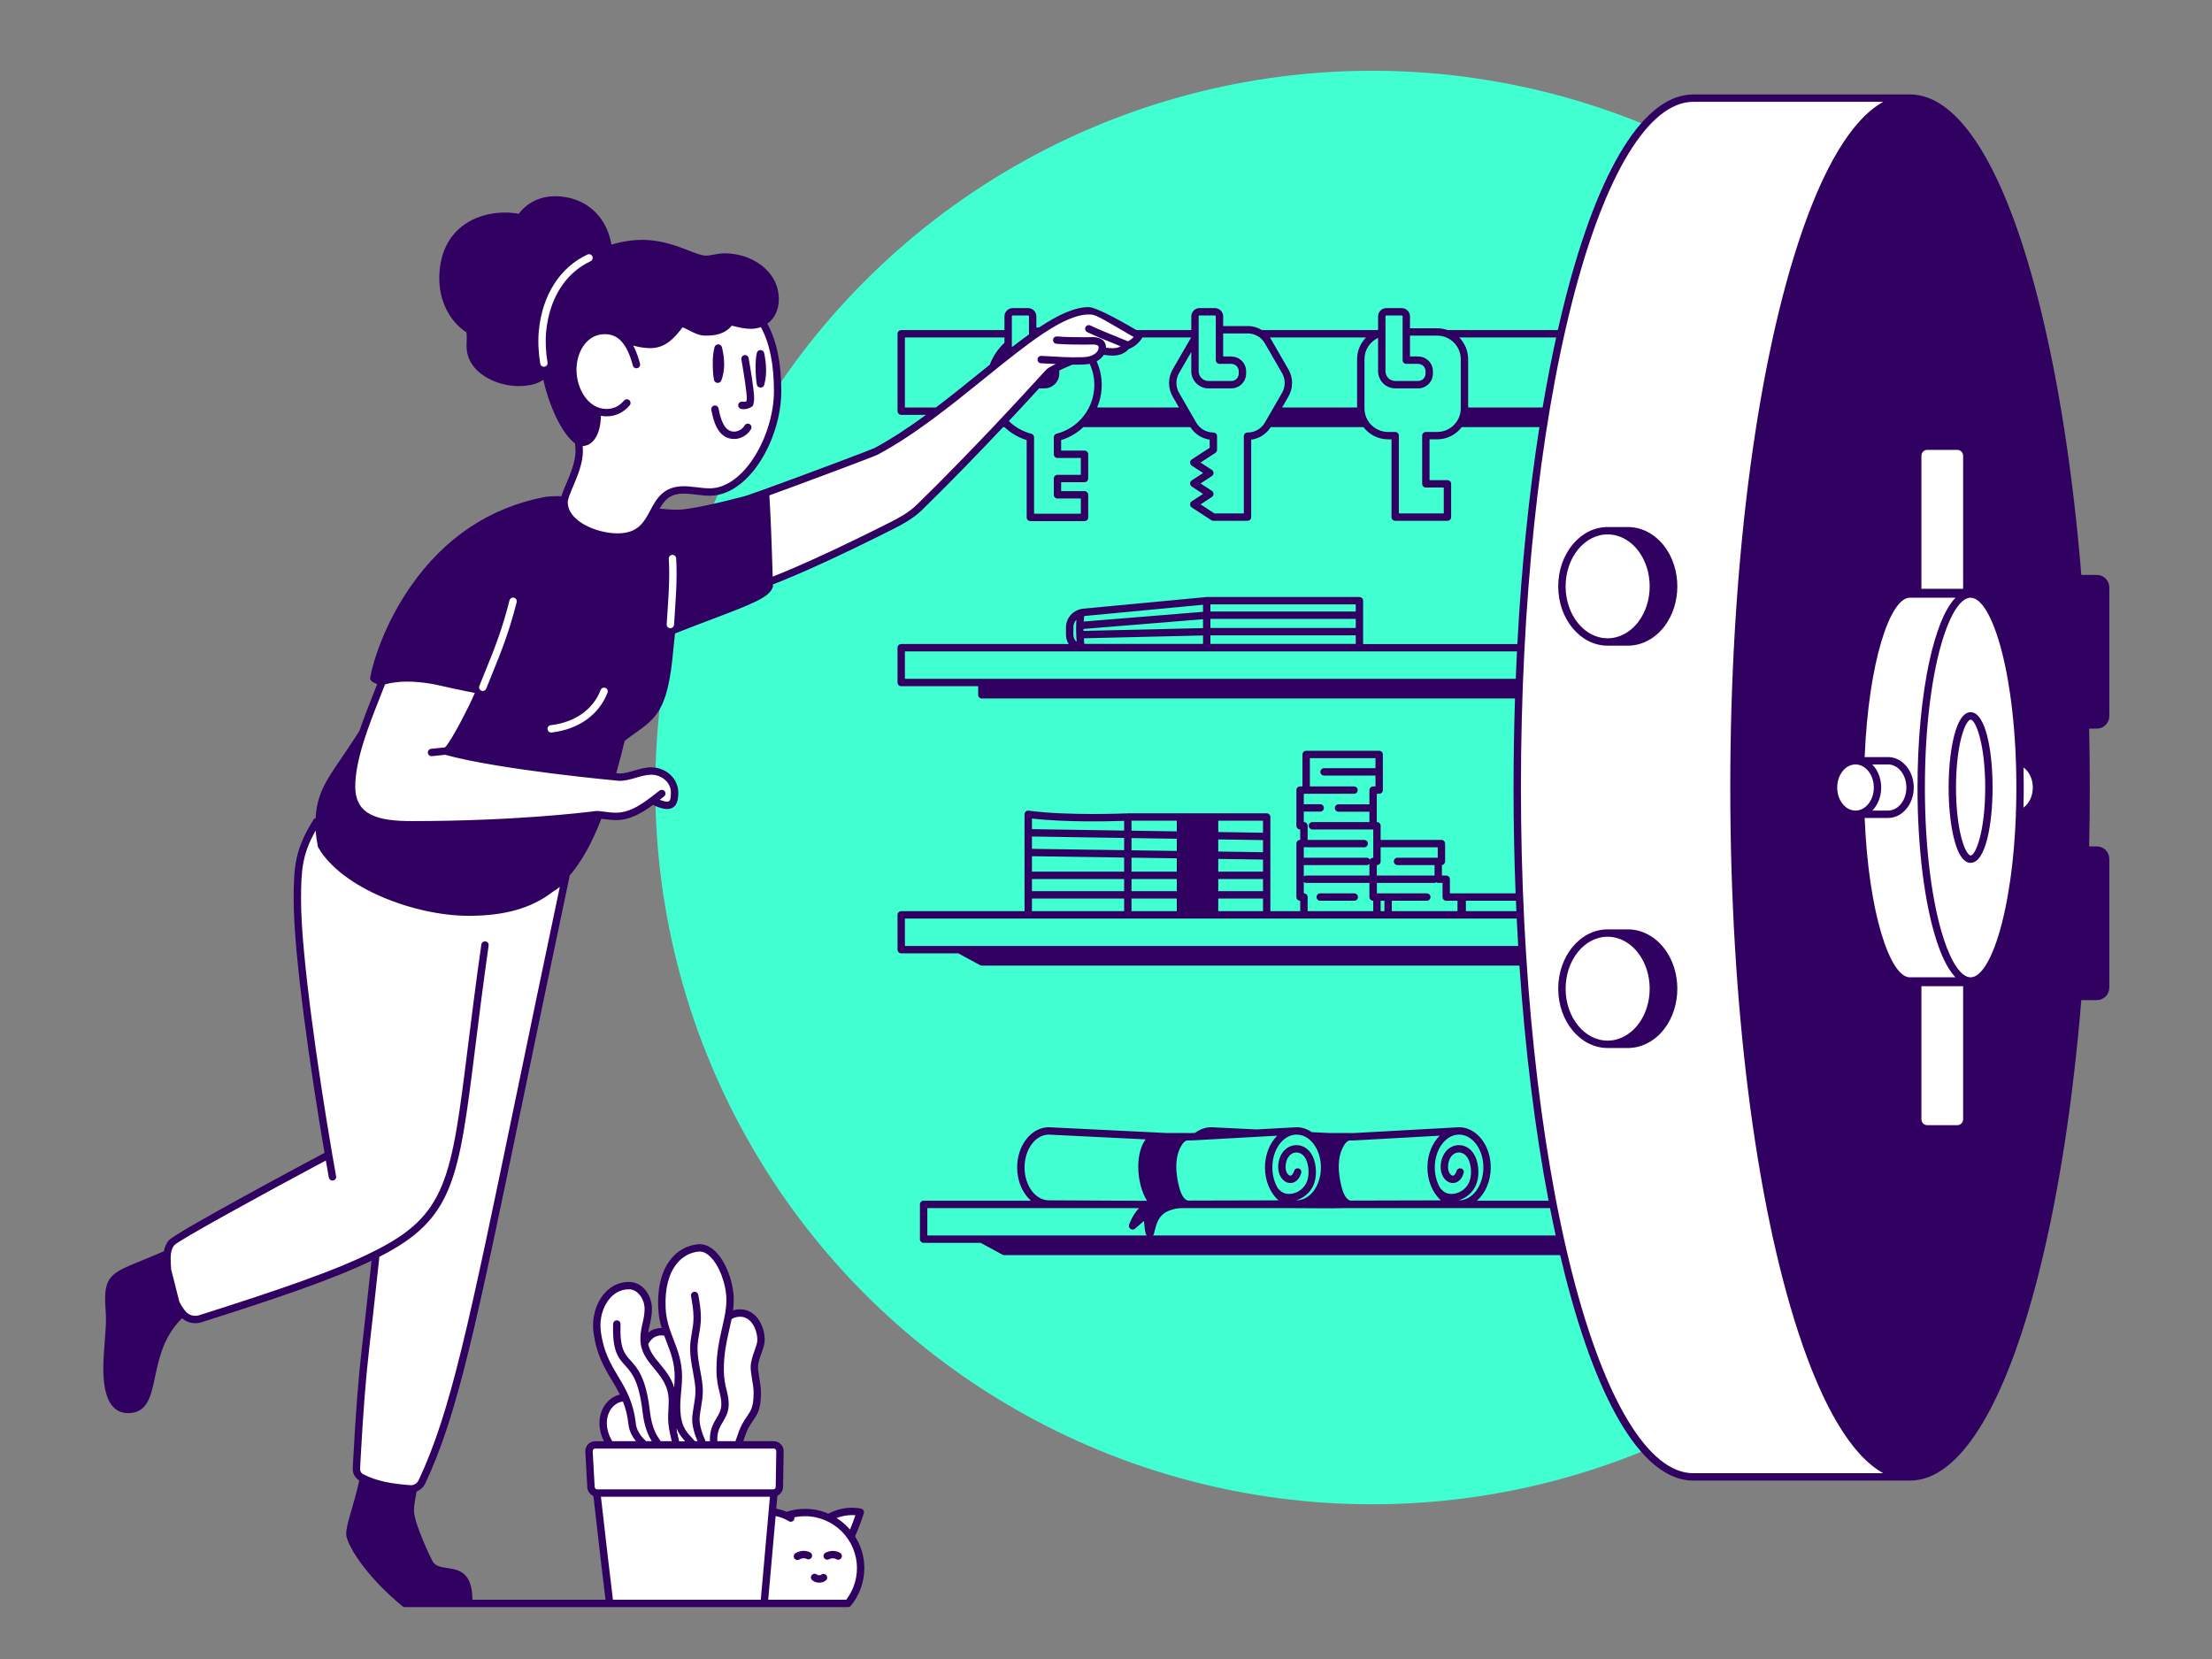 <?xml version="1.0" encoding="UTF-8"?>
<svg xmlns="http://www.w3.org/2000/svg" id="Layer_1" data-name="Layer 1" viewBox="0 0 1200 900">
  <rect x="0" y="0" width="1200" height="900" fill="#808080" stroke="none"/>
  <defs>
    <style>
      .cls-1 {
        fill: #41ffd1;
      }

      .cls-1, .cls-2, .cls-3, .cls-4 {
        stroke-width: 0px;
      }

      .cls-2 {
        fill: none;
      }

      .cls-3 {
        fill: #300161;
      }

      .cls-4 {
        fill: #fff;
      }
    </style>
  </defs>
  <circle class="cls-1" cx="744.33" cy="427.23" r="388.84"></circle>
  <polygon class="cls-4" points="415.59 316.8 464.14 295.25 495.11 278.53 554.82 216.69 569.03 200.98 582.3 195.59 591.19 195.59 596.12 192.64 600.17 190.87 608.92 189.89 617.9 183.08 594.92 168.44 582.3 170.61 564.92 178.75 495.56 233.01 475.58 244.75 412.73 268.09 415.59 316.8"></polygon>
  <polygon class="cls-4" points="350.78 285.38 361.68 268.32 367.06 265.85 385.85 267.42 395.45 264.72 409.11 252.38 418.79 231.28 421.94 211.53 419.02 186.8 412.73 172.02 302.29 172.02 314.41 243.4 310.15 261.13 304.31 274.83 323.62 298.62 350.78 285.38"></polygon>
  <polygon class="cls-4" points="193.61 800.21 205.07 806.63 226.09 807.97 230.26 801.25 246.41 756.61 273.86 636.76 303.69 491.03 306.34 475.23 325.62 442.23 334.82 443.62 346.46 440.14 353.75 434.58 361.68 437.02 364.37 435.11 365.57 424.68 358.62 418.43 350.28 418.43 332.74 421.56 256.83 373.04 208.9 365.46 184.23 425.55 166.86 453.86 160.44 478.7 167.21 553.39 178.33 626.69 105.38 665.59 91.83 674.97 89.22 682.79 96.87 711.45 106.77 716.14 203.16 681.92 195 758.35 193.61 800.21"></polygon>
  <ellipse class="cls-4" cx="1049.97" cy="426.95" rx="55.46" ry="192.67"></ellipse>
  <polygon class="cls-4" points="459.9 870.07 465.72 859.71 466.99 845.13 461.7 833.89 466.14 820.02 454.92 821.08 449.32 823.41 436.19 820.66 426.57 822.44 419.69 820.02 419.69 810.5 422.12 807.97 422.86 784.89 417.68 783.84 400.54 783.84 408.47 766.38 410.85 757.7 409 739.18 412.92 725.96 408.58 714.95 402.86 712.1 395.25 713.47 396.09 698.55 390.59 685.43 383.61 677.81 376.09 676.96 364.43 684.16 358.83 699.82 360.33 717.91 361.04 722.15 350.06 725.64 351.66 709.77 347.1 699.44 338.32 697.39 327 705.43 323.29 721.09 327.74 739.71 337.1 753.47 338.85 758.12 332.18 760.88 326.78 769.55 330.06 784.05 319.69 784.79 321.07 808.81 324.14 811.97 330.59 870.07 459.9 870.07"></polygon>
  <g>
    <path class="cls-2" d="M403.42,269.37s-.08,0-.14,0c.05,0,.11,0,.16,0h-.03Z"></path>
    <rect class="cls-2" x="748.99" y="488.65" width="2.08" height="5.67"></rect>
    <path class="cls-2" d="M822.95,353.39h-332.03v14.87h331.36c.2-4.98.42-9.94.67-14.87Z"></path>
    <path class="cls-2" d="M722.44,655.51l-25.05-.13h-55.08l-2,.03c-1.77.09-3.65.49-5.59,1.17-3.41,1.2-5.63,3.33-6.98,6.72-.71,1.78-1.2,3.74-1.64,5.6-.07.28-.21.85-.63,1.35h218.49c-1.06-4.87-2.09-9.83-3.08-14.87h-110.43l-8.01.13Z"></path>
    <path class="cls-2" d="M620.97,666.05l-.02-.15c-.13-1.11-.25-2.27-.36-3.54l-4.87,4.21c-.68.59-1.67.65-2.42.15-.75-.5-1.07-1.44-.79-2.29.11-.34,1.81-5.3,5.38-9l-8.64-.05h-106.19v14.87h119.02c-.63-.77-.88-2.07-1.11-4.2Z"></path>
    <path class="cls-1" d="M570.62,203.15c-.39.4-1.63,1.76-3.18,3.46,1.69-.34,2.98-1.73,3.18-3.46Z"></path>
    <path class="cls-3" d="M398.27,238.16c4.25,0,7.72-2.78,9.15-5.37.53-.97.18-2.18-.78-2.72-.97-.53-2.18-.18-2.72.78-.91,1.64-3.14,3.3-5.65,3.3-5.32,0-7.26-6.35-8.45-12.56-.21-1.08-1.26-1.79-2.34-1.59-1.08.21-1.8,1.26-1.59,2.34.91,4.73,3.03,15.81,12.38,15.81Z"></path>
    <path class="cls-3" d="M402.14,221.87c.47.08.93.12,1.37.12,1.42,0,2.72-.39,4.22-1.26.45-.26.78-.68.92-1.18.31-1.08.46-2.26.46-3.62,0-4.38-2.28-17.68-2.98-21.65-.19-1.09-1.23-1.81-2.32-1.62-1.09.19-1.81,1.23-1.62,2.32,1.41,8.02,2.92,17.73,2.92,20.95,0,.63-.04,1.2-.13,1.72-.77.34-1.38.4-2.17.27-1.09-.19-2.12.55-2.31,1.63-.19,1.09.55,2.12,1.63,2.31Z"></path>
    <path class="cls-3" d="M387.34,206.07c.34,1.96,3.2,2.28,3.96.42,2.22-5.8,1.8-12.23.34-18.16-.19-.68-.72-1.24-1.45-1.45-1.1-.31-2.25.34-2.55,1.45-1.12,4.36-1.09,8.89-.83,13.33.09,1.46.23,2.92.53,4.42Z"></path>
    <path class="cls-3" d="M410.58,208.61c.36,2.07,3.36,2.27,3.99.24,1.58-5.66,1.15-11.68,0-17.37-.17-.74-.75-1.35-1.53-1.53-1.1-.26-2.21.43-2.47,1.53-.91,4.25-.76,8.6-.49,12.89.1,1.41.24,2.81.5,4.24Z"></path>
    <path class="cls-4" d="M918.61,800.21c-24.64,0-48.91-39.65-66.57-108.78-18.02-70.55-27.94-164.38-27.94-264.2s9.92-193.65,27.94-264.21c17.66-69.13,41.93-108.78,66.57-108.78h105.42l-1.81,1.81-.15.1c-16.64,9.28-32.42,35.57-45.62,76.02-23.38,71.58-36.79,179.13-36.79,295.07s13.41,223.49,36.79,295.06c13.15,40.33,28.88,66.59,45.49,75.95l3.26,1.93-3.59.04h-103.01Z"></path>
    <path class="cls-3" d="M1144.3,388.53v-69.89c0-3.71-3.02-6.74-6.74-6.74h-8.45c-4.59-55.8-12.54-106.94-23.44-149.62-18.28-71.6-42.96-111.04-69.47-111.04h-117.59c-26.51,0-51.18,39.44-69.47,111.04-1.4,5.46-2.74,11.07-4.03,16.8h-59.78c-1.77-.64-3.67-1-5.65-1h-14.77v-6.47c0-2.46-2.01-4.47-4.48-4.47h-8.35c-2.46,0-4.47,2.01-4.47,4.47v7.38c-.09.03-.17.06-.26.09h-62.74c-2.29-1.41-4.95-2.2-7.71-2.2h-13.34v-5.27c0-2.46-2-4.47-4.47-4.47h-8.35c-2.47,0-4.47,2.01-4.47,4.47v7.47h-29.73q-21.32-12.46-26-12.47c-7.61,0-16.63,4.27-26.77,10.98-.52.04-1.04.1-1.55.17v-6.15c0-2.46-2.01-4.47-4.48-4.47h-8.34c-2.47,0-4.48,2.01-4.48,4.47v7.47h-56.01c-1.1,0-2,.9-2,2v41.97c0,1.1.9,2,2,2h13.45c-9.24,6.76-18.69,13.06-28.07,18.08-1.85.91-39.15,14.96-59.7,22.36-4.61,1.66-7.36,2.62-9.01,3.16-1.64.55-2.17.7-2.33.73-.11.01-.21.03-.31.06-12.39,3.27-29.03,7.08-35.18,7.08-3.11,0-6.43-.21-9.91-.56,2.72-4.75,5.72-8.18,13-8.18,2.18,0,4.42.27,6.8.55,2.4.29,4.89.59,7.35.59,21.52,0,38.85-31.03,38.85-56.73,0-15.15-2.48-27.29-7.57-36.58,3.87-2.79,6.22-7.49,6.22-13.26,0-15.6-14.95-24.93-29.4-24.93-2.1,0-3.96.35-5.76.69-1.55.29-3.01.57-4.44.57-2.16,0-5.43-1.27-9.21-2.74-6.32-2.46-14.98-5.82-25.22-5.82-5.44,0-11.14.91-16.74,2.58-3.54-19.18-17.95-26.24-30.47-26.24-8.24,0-15.22,3.37-19.82,9.53-8.57-1.63-21.32-.73-31.03,6.99-7.91,6.29-12.1,15.99-12.1,28.06s5.51,23.34,14.78,29.28c.07.73.11,1.55.11,2.51,0,.78-.02,1.57-.04,2.36-.02.83-.05,1.66-.05,2.49,0,14.86,16.74,21.78,28.06,21.78,6.09,0,10.43-1.27,13.57-3.4,4.11,17.69,11.41,30.31,17.21,34.46.17,1.41.27,2.79.27,4.13,0,5.88-2.79,12.47-5.03,17.76-1.11,2.6-2.06,4.86-2.63,6.8-.79-.02-1.58-.05-2.35-.05-2.27,0-4.5.14-6.63.42-.04.01-.08.01-.12.02-29.8,5.8-54.21,22.06-72.57,48.35-14.02,20.09-20.47,40.62-22.07,49.59-.13.71.13,1.44.69,1.9.74.61,1.78,1.17,3.13,1.71-.69,1.75-1.41,3.57-2.16,5.46-2.44,6.16-5.11,12.92-7.45,19.79-3.8,6.06-7.14,10.96-9.99,15.13-8.25,12.1-13.08,19.23-13.83,32.34-.5.13-.94.43-1.21.88-9.77,15.91-10.69,24.51-10.69,43.31,0,29.13,8.96,91.84,16.73,137.36-10.84,5.77-81.63,43.62-84.66,47.64-1.42,1.9-2.12,3.87-2.47,5.73-4.78,2.1-8.8,3.74-12.36,5.19-14.61,5.94-19.53,7.95-19.53,20.56,0,1.99.13,4,.25,5.94.12,1.89.23,3.67.23,5.38,0,2.84-.3,6.84-.63,11.07-.39,4.99-.82,10.65-.82,15.46,0,16.08,4.55,24.23,13.52,24.23,10.38,0,12.31-9.12,14.54-19.68,2.08-9.9,4.68-22.11,14.65-31.8,2.81,2.48,6.8,3.35,10.48,2.19,41.4-13.12,71.62-23.41,92.32-33.42-2.53,23.58-4.2,38.14-5.32,47.94q-2.64,23-4.53,58.1l-.36,6.58c-.14,2.73,1.25,5.27,3.55,6.6-1.48,6.67-3.04,12.03-4.31,16.38-1.62,5.51-2.78,9.48-2.78,12.77,0,4.71,9.21,21.55,30.51,39.09.03.03.06.04.09.06.04.03.08.06.13.09.06.04.12.07.18.1.05.03.09.05.14.07.08.03.15.05.22.07.05,0,.09.02.14.03.12.03.24.04.37.04h240.47c.15,0,.29-.02.42-.05.04-.01.08-.02.12-.03.09-.03.19-.06.28-.1.05-.02.09-.05.13-.07.08-.04.15-.09.23-.14.04-.03.08-.07.12-.1.07-.06.13-.12.18-.18.02-.02.05-.04.07-.06,4.69-5.73,7.28-12.97,7.28-20.38,0-6.35-1.86-12.27-5.04-17.26,1.84-3.92,3.25-7.86,4.75-12.47.18-.54.12-1.13-.17-1.62-.28-.5-.76-.84-1.32-.96-1.53-.32-3.15-.48-4.83-.48-4.48,0-9.09,1.17-12.86,3.23-3.9-1.68-8.2-2.62-12.71-2.62-3.48,0-6.83.57-9.98,1.6-1.77-.76-3.67-1.33-5.61-1.7l.62-7.01c1.79-.86,3.05-2.66,3.08-4.76l.31-19.35c.02-1.46-.53-2.83-1.55-3.87-1.02-1.03-2.38-1.61-3.84-1.61h-16.52c.13-.38.27-.76.4-1.14.73-2.15,1.42-4.18,2.43-6.07.88-1.63,1.71-2.84,2.52-4.02,2.38-3.46,4.26-6.2,4.26-15.14,0-2.44-.45-5.22-.89-7.9-.36-2.26-.71-4.39-.71-5.89,0-2.32.96-5.02,1.89-7.64.89-2.51,1.73-4.89,1.73-6.97,0-8.24-4.94-16.75-13.21-16.75-1.43,0-2.75.19-3.97.56.24-1.87.39-3.75.39-5.67,0-9.73-4.41-21.17-10.27-26.61-2.77-2.59-5.85-3.84-8.89-3.61-10.68.78-22.79,10.29-21.81,34.53.17,4.12.9,7.66,1.87,10.93-1.21,0-2.44.16-3.66.53-1.32.39-2.53,1.06-3.64,1.96.2-1.48.51-2.85.83-4.27.59-2.56,1.19-5.21,1.19-8.64,0-7.02-4.78-14.59-12.51-14.59-5.1,0-9.67,2.12-13.22,6.15-4.66,5.28-6.96,13.31-5.99,20.96,1.51,12.08,5.8,19.25,9.94,26.18,1.54,2.58,3.05,5.1,4.39,7.84-5.68,1.19-11.08,7.08-11.08,15.43,0,3.32.84,6.72,2.39,9.84h-4.69c-1.47,0-2.9.62-3.91,1.69-1.02,1.07-1.55,2.53-1.47,4l1.09,19.36c.12,2.12,1.46,3.89,3.31,4.67,2.54,22.4,5.49,48.07,6.57,56.27h-72.2c-.08-15.15-7.61-16.28-13.67-17.19-3.21-.48-5.98-.9-7.64-3.16-1.08-1.54-10.4-21.24-10.4-28,0-1.67.26-4.82,1.46-10.38,2-.79,3.69-2.3,4.64-4.31,17.65-37.49,27.41-84.61,53.49-210.54,7.1-34.28,15.13-73.07,24.9-119.29,6.43-7.59,11.99-17.47,17.15-30.78.31.04.63.08.96.12,2.18.28,4.65.59,6.92.59,7.75,0,14.35-3.96,20.24-8.31.19.2.43.37.7.48l.36.14c1.75.71,4.13,1.67,6.45,1.67,6.1,0,6.1-6.29,6.1-8.98,0-7.5-6.61-13.61-14.73-13.61-3.21,0-6.23.89-9.14,1.74-2.75.81-5.35,1.57-7.98,1.59-.2-.02-.82-.08-1.78-.17,1.53-5.44,3.04-11.26,4.56-17.54,2.07-1.6,3.98-2.97,5.82-4.29,11.39-8.14,17.66-12.62,20.5-44.49.2-2.36.47-4.76.73-7.08.09-.8.17-1.6.26-2.4,7.67-3.02,14.4-5.57,20.38-7.84,21.33-8.1,31.07-11.79,32.68-17.41.05-.2.08-.41.07-.61l-.02-.74c15.06-5.77,38.78-16.69,65.51-30.18,4.95-2.51,10.62-5.56,15.28-10.11,16.26-15.88,31.78-31.99,44.08-45.04h.74c3.37,3.16,7.46,5.61,12.06,7.04v41.95c0,1.11.9,2,2,2h29.37c1.11,0,2-.89,2-2v-12.26c0-1.1-.89-2-2-2h-12.68v-4.85h12.68c1.11,0,2-.89,2-2v-13.13c0-1.11-.89-2-2-2h-12.68v-5.71c4.6-1.43,8.68-3.88,12.05-7.04h58.07c2.32,3.7,6.17,6.19,10.46,6.78v4.43l-9.71,6.33c-.56.37-.9,1-.9,1.67s.34,1.31.9,1.68l6.14,4-6.14,4c-.56.36-.9,1-.9,1.67s.34,1.31.9,1.68l6.14,3.99-6.14,4c-.56.37-.9,1-.9,1.68s.34,1.3.9,1.67l10.61,6.92c.33.21.71.32,1.1.32h18.52c1.1,0,2-.89,2-2v-42.02c4.34-.56,8.24-3.06,10.59-6.8h50.32c3.07,4.01,7.9,6.62,13.33,6.62h1.88v42.2c0,1.11.89,2,2,2h28.35c1.1,0,2-.89,2-2v-18.05c0-1.1-.9-2-2-2h-9.72v-22.15h4.16c5.43,0,10.25-2.61,13.32-6.62h42.13c-5.69,36.27-9.73,75.97-11.97,117.68h-83.67v-23.51c0-1.1-.9-2-2-2h-82.85s-.06.01-.09.01h-.09l-66.75,6.32c-.55.04-1.08.14-1.61.27-.05.01-.1.02-.16.04-4.4,1.14-7.64,5.12-7.64,9.73v4.26c0,1.81.56,3.48,1.51,4.88h-90.9c-1.1,0-2,.9-2,2v18.87c0,1.11.9,2,2,2h41.75v4.66c0,1.11.9,2,2,2h289.23c-.52,15.9-.79,32.02-.79,48.31,0,19.4.38,38.58,1.11,57.42h-28.97c-.09,0-.19,0-.28.02-.09-.01-.18-.02-.28-.02h-6.11v-7.67c0-1.11-.9-2-2-2h-2.33v-5.69c.98-.13,1.73-.97,1.73-1.98v-9.67c0-1.1-.89-2-2-2h-32.98v-7.67c0-1.1-.9-2-2-2h-.08v-15.33h1.29c1.1,0,2-.9,2-2v-19.34c0-1.11-.9-2-2-2h-39.61c-1.11,0-2,.89-2,2v17.34h-1.29c-1.11,0-2,.89-2,2v19.33c0,1.11.89,2,2,2h.08v5.67h-.08c-1.11,0-2,.9-2,2v29.01c0,1.1.89,2,2,2h.08v5.66h-16.2v-51.08c0-1.1-.89-2-2-2h-75.34s-.03.01-.05.01h-.05c-.32.01-32.63,1.43-53.65-1.46-.57-.08-1.15.09-1.59.47-.43.38-.68.93-.68,1.51v52.55h-66.91c-1.1,0-2,.9-2,2v18.87c0,1.11.9,2,2,2h30.97l11.83,6.42c.29.16.62.25.95.25h291.64c3.12,45.96,8.45,89.14,15.8,127.53h-38.89c4.54-3.94,7.52-10.55,7.52-18.04,0-12.03-7.71-21.82-17.18-21.82h-.14c-.39.01-.77.03-1.16.07l-55.97,3.1h-1.74c-.06-.01-.11-.02-.17-.02h-11.04l-9.68-.47c-2.44-1.71-5.25-2.68-8.23-2.68h-.14c-.39.01-.78.03-1.16.07l-20.47,1.13-24.43-1.2h-.1c-3.19,0-6.18,1.11-8.74,3.05l-2.24.12h-1.73c-.06-.01-.12-.02-.18-.02h-11.03l-64.12-3.15h-.1c-9.47,0-17.17,9.79-17.17,21.82,0,7.49,2.98,14.1,7.51,18.04h-58.25c-1.11,0-2,.89-2,2v18.87c0,1.1.89,2,2,2h30.96l11.83,6.42c.29.16.62.24.95.24h301.58c.89,3.81,1.81,7.57,2.75,11.26,18.29,71.61,42.96,111.04,69.47,111.04h117.59c26.51,0,51.19-39.43,69.47-111.04,10.9-42.67,18.84-93.81,23.44-149.62h8.45c3.72,0,6.74-3.02,6.74-6.74v-69.89c0-3.71-3.02-6.74-6.74-6.74h-4.19c.22-10.57.34-21.22.34-31.95s-.12-21.39-.34-31.96h4.19c3.72,0,6.74-3.02,6.74-6.74ZM462.28,821.93c.6,0,1.19.03,1.77.07-.94,2.78-1.87,5.31-2.94,7.78-2.09-2.43-4.53-4.55-7.25-6.27,2.63-1.01,5.55-1.58,8.42-1.58ZM427.91,825.24c.94.59,2.17.3,2.76-.63.28-.46.36-.98.26-1.47,1.87-.39,3.8-.6,5.78-.6,15.54,0,28.18,12.64,28.18,28.18,0,6.18-2.05,12.22-5.8,17.11h-42.34l4.02-45.4c2.59.54,5.06,1.5,7.14,2.81ZM396.86,715.7l.35-.28c1.25-.74,2.7-1.1,4.43-1.1,5.69,0,9.21,6.62,9.21,12.75,0,1.4-.73,3.45-1.5,5.63-.99,2.8-2.12,5.97-2.12,8.98,0,1.83.37,4.11.76,6.53.42,2.53.84,5.15.84,7.26,0,7.7-1.42,9.76-3.56,12.88-.83,1.2-1.76,2.57-2.74,4.39-1.17,2.18-1.95,4.46-2.7,6.67-.29.84-.56,1.64-.85,2.43h-9.84c-.01-.33-.03-.67-.03-1.01,0-4.32,1.48-6.83,3.05-9.49,1.55-2.63,3.16-5.35,3.16-9.56,0-3.05-.56-5.31-1.16-7.7-.69-2.81-1.48-5.99-1.48-11.33,0-8.49,1.52-15.14,2.98-21.56.43-1.86.84-3.68,1.2-5.49ZM379.19,678.98c1.93-.14,3.91.71,5.88,2.55,5.04,4.68,8.99,15.09,8.99,23.68,0,5.01-1.11,9.9-2.3,15.09-1.44,6.33-3.08,13.51-3.08,22.45,0,5.83.85,9.26,1.6,12.29.56,2.24,1.04,4.18,1.04,6.74,0,3.12-1.21,5.16-2.61,7.53-1.68,2.86-3.6,6.11-3.6,11.52,0,.34.01.68.02,1.01h-2.34c-1.57-3.34-3.61-8.92-3.24-12.92.16-1.85.47-3.7.77-5.48.47-2.81.96-5.72.96-8.86,0-3.48-.68-7.15-1.4-11.04-.73-3.99-1.5-8.12-1.5-12.12,0-2.61.42-5.01.86-7.55.49-2.79.99-5.68.99-9.08,0-4.35-.72-8.7-1.43-12.39-.21-1.08-1.26-1.8-2.35-1.59-1.08.21-1.79,1.26-1.58,2.35.67,3.5,1.36,7.62,1.36,11.63,0,3.06-.47,5.77-.93,8.39-.45,2.6-.92,5.28-.92,8.24,0,4.36.8,8.68,1.57,12.85.68,3.7,1.33,7.19,1.33,10.31,0,2.81-.44,5.43-.9,8.2-.31,1.85-.63,3.77-.82,5.77-.42,4.57,1.43,9.96,2.85,13.29h-1.41c-.62-.75-1.26-1.47-1.9-2.14-2.98-3.14-6.06-6.39-6.06-16.85,0-2.56.24-5.23.48-7.81.24-2.66.49-5.41.49-8.15,0-8.24-2.33-14.27-4.58-20.1-2.09-5.41-4.06-10.53-4.34-17.44-.87-21.38,9.2-29.72,18.1-30.37ZM371.62,781.84h-3.09c-.16-.72-.33-1.44-.5-2.14-.38-1.6-.75-3.15-1.03-4.78,1.28,3.18,3.01,5.2,4.62,6.92ZM356.45,724.81c1.31-.4,2.64-.46,3.88-.22.45,1.23.91,2.44,1.37,3.64,2.21,5.74,4.31,11.16,4.31,18.66,0,1.9-.14,3.87-.3,5.81-1.62-5.42-4.83-9.3-7.77-12.85-2.92-3.52-5.5-6.65-6.29-10.79,1.36-2.27,2.97-3.7,4.8-4.25ZM335.33,746.68c-4.11-6.88-7.99-13.38-9.41-24.62-.82-6.55,1.11-13.38,5.03-17.83,1.93-2.18,5.27-4.79,10.22-4.79s8.51,5.47,8.51,10.59c0,2.98-.53,5.3-1.09,7.75-.58,2.57-1.18,5.22-1.18,8.66,0,6.97,3.79,11.54,7.45,15.96,3.89,4.69,7.91,9.54,7.91,17.76,0,1.4-.07,2.78-.15,4.25-.08,1.49-.16,3.02-.16,4.59,0,4.6.86,8.17,1.68,11.63.1.4.19.81.29,1.21h-6.02c-.08-.11-.15-.21-.23-.33-1.8-2.58-4.53-6.47-5.65-16.15-2.09-18.03-6.7-23.14-10.41-27.25-3.33-3.69-5.96-6.6-5.5-19.77.04-1.1-.82-2.03-1.93-2.07-1.09-.03-2.03.83-2.07,1.93-.51,14.78,2.75,18.4,6.53,22.59,3.5,3.88,7.47,8.27,9.41,25.03.98,8.49,3.2,13.11,5.03,16.02h-3.02c-.79-.65-5.1-4.42-5.65-9.5-1.26-11.73-5.49-18.81-9.59-25.66ZM337.96,760.36c1.39,3.53,2.46,7.52,2.98,12.41.41,3.79,2.3,6.91,4.06,9.07h-12.82c-1.92-3.04-2.97-6.5-2.97-9.84,0-6.76,4.45-11.36,8.75-11.64ZM322.61,806.66l-1.08-19.35c-.02-.39.11-.75.37-1.03.27-.28.63-.44,1.01-.44h96.83c.38,0,.73.15.99.42.27.26.41.62.4.99l-.31,19.36c-.01.75-.63,1.36-1.39,1.36h-95.43c-.74,0-1.35-.57-1.39-1.31ZM326,811.97h91.68l-4.95,55.86h-80.22c-.91-6.98-4.18-35.34-6.51-55.86ZM280.26,593.44c-26.01,125.6-35.74,172.59-53.19,209.65-.81,1.7-2.6,2.75-4.47,2.61-9.86-.74-17.99-2.04-25.6-5.96-1.07-.55-1.72-1.73-1.65-2.99l.35-6.59q1.89-34.98,4.51-57.86c1.17-10.14,2.92-25.41,5.6-50.5,20.31-10.27,30.92-20.74,37.64-37.07,6.93-16.84,9.9-40.69,14.4-76.78,1.98-15.87,4.22-33.85,7.23-54.99.16-1.1-.6-2.11-1.7-2.26-1.09-.16-2.1.6-2.26,1.69-3.02,21.18-5.26,39.18-7.24,55.06-8.99,72.15-11.42,91.65-50.83,111.26t-.02.01c-20.49,10.41-51.55,21.03-95,34.79-2.56.81-5.35.09-7.12-1.85-1.42-1.56-2.62-3.45-3.64-5.54l-4.41-17.42c-.18-2.1-.28-4.15-.28-6.07,0-3.16.6-5.3,1.94-7.1,2.88-2.99,49.86-28.69,82.24-45.96.57,3.31,1.12,6.41,1.63,9.25.18.97,1.02,1.64,1.97,1.64.12,0,.24-.01.36-.03,1.08-.2,1.81-1.24,1.61-2.32-.65-3.6-1.36-7.61-2.1-11.94h0c-7.8-45.47-16.92-108.92-16.92-138.11,0-16.42.75-24.71,7.91-37.47.17,2.49.53,5.16,1.13,8.1-.01.35.08.7.26,1.01,12.75,22.21,52.48,37.13,81.59,37.13,19.46,0,33.98-4.06,45.49-12.89,1.56-.92,2.89-1.88,4-2.83-9.11,43.18-16.69,79.78-23.43,112.33ZM336.03,423.61c3.22,0,6.25-.89,9.18-1.75,2.77-.81,5.39-1.58,8.02-1.58,5.92,0,10.73,4.31,10.73,9.61,0,4.98-1.02,4.98-2.1,4.98-1.22,0-2.67-.48-3.97-.98.18-.15.37-.29.55-.43.6-.47,1.2-.93,1.79-1.39.88-.67,1.04-1.92.37-2.8-.67-.88-1.93-1.04-2.81-.37-.59.46-1.19.93-1.8,1.4-6.71,5.2-13.65,10.59-21.88,10.59-2.02,0-4.36-.3-6.42-.56-1.64-.21-3.05-.39-4.08-.39-.01,0-.18,0-.49.05-7.01.9-44.75,5.44-99.77,5.44-18.38,0-30.62-3.2-30.62-18.78,0-14.57,7.47-33.42,13.47-48.56.95-2.39,1.85-4.68,2.68-6.83,7.18-1.93,15.46-1.98,25.95-.17.42.07,2.41.51,4.72,1.02,3.69.82,8.74,1.95,12.92,2.8,2.15.44,3.82.78,5.13,1-3.08,7.42-13.37,27.22-16.23,29.55l-7.48.77c-1.1.12-1.9,1.1-1.78,2.2.1,1.03.97,1.79,1.98,1.79.07,0,.14,0,.21-.01l7.18-.74c29.48,8.18,94.1,14.14,94.55,14.14ZM352.76,276.91c-3.41,6.39-6.64,12.43-17.74,12.43s-27.01-6.44-27.01-16.93c0-1.71,1.39-4.98,2.86-8.44,2.38-5.63,5.35-12.63,5.35-19.32,0-.87-.04-1.76-.11-2.66,6.76-.31,9.83-8.36,9.87-16.41.99.18,2.02.28,3.08.28,4.89,0,9.23-2.06,12.53-5.96.72-.84.61-2.1-.23-2.82-.84-.71-2.1-.61-2.82.23-2.56,3.02-5.75,4.55-9.48,4.55-10.08,0-16.31-11.07-16.31-21.32,0-9.34,5.37-19.26,15.33-19.26,7.38,0,12.09,5.25,15.25,17.03.28,1.07,1.38,1.69,2.45,1.41,1.07-.29,1.7-1.38,1.41-2.45-.56-2.09-1.61-5.98-3.67-9.78,3.06.82,6.16,1.38,9.3,1.38,8.37,0,13.06-5.8,16.49-10.03.35-.43.69-.85,1.02-1.24,1.35.51,2.6,1.15,3.83,1.79,2.56,1.32,5.21,2.69,8.58,2.69,5.09,0,10.3-.69,14.23-5.41.3.07.61.15.92.22,3.03.74,6.17,1.5,9.38,1.5,1.97,0,3.8-.33,5.48-.93,4.8,8.69,7.1,20.19,7.1,34.73,0,23.74-16.08,52.73-34.85,52.73-2.22,0-4.48-.27-6.88-.56-2.38-.28-4.85-.58-7.27-.58-11.07,0-14.8,6.98-18.09,13.13ZM656.64,327.88h78.85v3.87h-78.85v-3.87ZM656.64,335.75h78.85v4.93h-78.85v-4.93ZM656.64,344.68h78.85v4.63h-78.85v-4.63ZM588.17,334.19l64.47-6.11v3.83l-64.75,5.27c.08-1.27.19-2.28.28-2.99ZM652.64,335.92v4.82l-64.85,1.53c0-.37-.01-.72-.01-1.07l64.86-5.28ZM652.64,344.74v4.57h-64.42c-.11-1.06-.19-2.08-.25-3.04l64.67-1.53ZM582.3,340.25c0-1.56.63-3,1.65-4.08-.21,2.72-.3,6.77.15,12.01-1.09-.88-1.8-2.19-1.8-3.67v-4.26ZM490.91,368.26v-14.87h332.04c-.25,4.93-.47,9.89-.67,14.87h-331.37ZM795.24,488.65h27.14c.08,1.89.16,3.78.25,5.66h-27.39v-5.66ZM782.57,478.98v7.67c0,1.1.89,2,2,2h6.11v5.66h-35.61v-5.66h18.97c1.1,0,2-.9,2-2s-.9-2-2-2h-27.08v-5.67h31.11c.4,0,.78-.12,1.09-.33.31.21.68.33,1.08.33h2.33ZM751.07,488.65v5.66h-2.08v-5.66h2.08ZM746.91,474.87v-5.57s.05.01.08.01c1.1,0,2-.9,2-2v-7.67h30.98v5.67h-21.83c-1.11,0-2,.89-2,2s.89,2,2,2h20.1v5.68s-.11-.01-.17-.01h-31.17s.01-.07.01-.11ZM707.3,459.64h.08c.2,0,.39-.04.57-.09.2.06.41.11.64.11h31.49c1.1,0,2-.9,2-2s-.9-2-2-2h-30.7v-7.69c0-1.1-.9-2-2-2h-.08v-5.67h8.9c1.11,0,2-.89,2-2s-.89-2-2-2h-8.9v-5.66h27.25c1.1,0,2-.9,2-2s-.9-2-2-2h-23.96v-15.34h35.61v5.45s-.03-.01-.04-.01h-27.86c-1.11,0-2,.9-2,2s.89,2,2,2h27.9v5.9h-1.29c-1.1,0-2,.89-2,2v7.71h-16.76c-1.11,0-2,.89-2,2s.89,2,2,2h16.76v5.62h-30.9c-1.11,0-2,.9-2,2s.89,2,2,2h32.98v15.36s-.05-.01-.08-.01c-.75,0-1.4.42-1.74,1.04-.34-.62-.99-1.04-1.75-1.04h-34.12v-5.68ZM707.3,469.32h34.12c.6,0,1.12-.26,1.49-.68v6.23s.01.07.01.11h-34.33c-.5,0-.94.18-1.29.48v-6.14ZM707.3,478.49c.35.3.79.49,1.29.49h34.32v7.67c0,1.11.97,2.02,2.08,2v5.66h-35.61v-7.66c0-1.11-.9-2-2-2h-.08v-6.16ZM660.9,445.23h24.28v6.52l-24.28-.38v-6.14ZM660.9,455.37l24.28.38v6.56l-24.28-.35v-6.59ZM660.9,465.96l24.28.35v6.56h-24.28v-6.91ZM660.9,476.87h24.28v6.57h-24.28v-6.57ZM660.9,487.44h24.28v6.87h-24.28v-6.87ZM613.84,445.23h24.56v5.79l-24.56-.38v-5.41ZM613.84,454.64l24.56.38v6.62l-24.56-.36v-6.64ZM613.84,465.28l24.56.36v7.23h-24.56v-7.59ZM613.84,476.87h24.56v6.57h-24.56v-6.57ZM613.84,487.44h24.56v6.87h-24.56v-6.87ZM559.82,444.03c18.1,2.17,42.75,1.53,50.02,1.28v5.27l-50.02-.78v-5.77ZM559.82,453.8l50.02.78v6.64l-50.02-.72v-6.7ZM559.82,464.5l50.02.72v7.65h-50.02v-8.37ZM559.82,476.87h50.02v6.57h-50.02v-6.57ZM559.82,487.44h50.02v6.87h-50.02v-6.87ZM490.91,513.18v-14.87h331.91c.24,4.99.51,9.95.8,14.87h-332.71ZM1042.36,247.24c0-1.76,1.42-3.18,3.17-3.18h16.28c1.76,0,3.18,1.42,3.18,3.18v72.19h-22.63v-72.19ZM751.61,171.61c0-.26.21-.47.47-.47h8.35c.26,0,.48.21.48.47v23.78c0,1.11.89,2,2,2h6.42c2.22,0,4.02,1.81,4.02,4.02v1.26c0,2.22-1.8,4.02-4.02,4.02h-12.41c-2.93,0-5.31-2.38-5.31-5.31v-29.77ZM650.27,171.61c0-.26.21-.47.47-.47h8.35c.26,0,.47.21.47.47v23.78c0,1.11.9,2,2,2h6.43c2.22,0,4.02,1.81,4.02,4.02v1.26c0,2.22-1.8,4.02-4.02,4.02h-12.41c-2.93,0-5.31-2.38-5.31-5.31v-29.77ZM548.92,171.61c0-.26.22-.47.48-.47h8.34c.27,0,.48.21.48.47v9.81c-3.01,2.15-6.12,4.48-9.3,6.94v-16.75ZM490.91,221.05v-37.97h54.01v2.87c-3.49,3.27-6.24,7.32-7.95,11.88-1.79,1.45-3.61,2.92-5.44,4.4-7.57,6.12-15.57,12.59-23.8,18.82h-16.82ZM573.17,235.3c-.89.23-1.5,1.03-1.5,1.94v9.22c0,1.1.89,2,2,2h12.68v9.13h-12.68c-1.11,0-2,.9-2,2v8.85c0,1.11.89,2,2,2h12.68v8.26h-25.37v-41.46c0-.91-.62-1.71-1.5-1.94-4.73-1.21-8.89-3.64-12.21-6.88,6.79-7.24,12.43-13.36,16.43-17.73h2.95c4.42,0,8.02-3.6,8.02-8.02v-1.26c0-.14-.02-.28-.03-.43,2.2-1.07,4.8-2.23,7.17-3.15.1,0,.2.01.29.01.97,0,1.5-.02,2-.03.44-.01.85-.02,1.53-.02h1.1c1.65,0,3.1-.16,4.4-.44,1.63,3.49,2.54,7.38,2.54,11.47,0,12.48-8.43,23.37-20.5,26.48ZM586.73,193.79h-1.1c-.72,0-1.16.01-1.62.02-.48.01-.98.03-1.91.03-3.46,0-7.03-.22-10.48-.42-2.2-.13-4.47-.27-6.7-.35-1.1-.04-2.03.82-2.07,1.93-.04,1.1.82,2.03,1.92,2.07,2.19.08,4.44.21,6.61.34.43.03.87.05,1.31.08-1.85.91-3.42,1.77-4.38,2.39q-.33.2-4.04,4.26c-9.09,9.95-36.77,40.24-66.97,69.75-4.25,4.15-9.6,7.03-14.28,9.4-25.84,13.04-48.85,23.67-63.83,29.52-.12-3.61-.28-8.99-.49-14.93-.01-.04-.01-.08-.01-.11-.01-.37-.03-.74-.04-1.12,0-.17-.01-.35-.02-.52-.01-.34-.02-.68-.03-1.03-.01-.21-.02-.41-.03-.62-.01-.28-.02-.55-.03-.83-.01-.31-.02-.61-.03-.92-.01-.24-.02-.48-.03-.72-.01-.33-.02-.66-.04-.99-.01-.21-.01-.42-.02-.63-.02-.42-.03-.84-.05-1.25-.01-.13-.01-.25-.01-.37-.07-1.7-.14-3.39-.21-5.05-.01-.13-.01-.26-.02-.39-.02-.4-.03-.81-.05-1.21-.01-.19-.02-.37-.03-.56-.01-.36-.03-.72-.05-1.08,0-.17-.01-.34-.02-.51-.02-.36-.03-.71-.05-1.06-.01-.19-.02-.38-.03-.56-.01-.35-.03-.7-.05-1.04,0-.16-.01-.32-.02-.48-.02-.37-.04-.74-.06-1.1,0-.14-.01-.27-.02-.41-.02-.37-.03-.73-.05-1.09-.01-.13-.02-.26-.02-.38-.03-.46-.05-.9-.08-1.34v-.06c-.03-.47-.05-.94-.08-1.39-.01-.05-.01-.11-.01-.17-.03-.38-.05-.76-.07-1.13-.01-.11-.02-.21-.02-.32-.02-.24-.03-.48-.05-.7,19.46-7.03,57-21.12,58.78-22.08,20.02-10.68,40.14-26.96,57.9-41.32,23.03-18.63,42.93-34.73,56.56-34.73h.06c3.46,0,3.57.06,24.05,12.04l.29.17c-.85.96-1.86,1.72-3.09,2.34-1.49-.61-2.99-1.21-4.48-1.82-5.27-2.12-10.71-4.31-15.91-6.77-.99-.47-2.19-.05-2.66.95s-.05,2.19.95,2.66c5.3,2.52,10.81,4.73,16.13,6.87.66.27,1.32.54,1.99.81-1.19.73-2.59,1.06-4.4,1.06-1.04,0-2.3-.14-3.53-.31,0-2.14-.97-5.73-7.45-5.73-.59,0-1.17.02-1.74.04-.48.02-.94.04-1.42.04h-.79c-4.99-.02-10.16-.03-15.16-.44-1.09-.09-2.07.73-2.16,1.83-.09,1.1.73,2.07,1.84,2.16,5.15.42,10.4.43,15.47.45h.85c.48,0,.99-.02,1.53-.04.51-.02,1.05-.04,1.58-.04,3.45,0,3.45,1.05,3.45,1.74,0,2.08-2.47,5.17-9.28,5.17ZM595.19,221.05c1.6-3.79,2.48-7.92,2.48-12.23,0-4.56-.99-8.89-2.75-12.81,1.81-.96,3.09-2.21,3.9-3.52,1.56.23,3.25.43,4.72.43,3.71,0,6.6-1.17,8.83-3.58,3.23-1.3,5.55-3.25,7.27-6.1.03-.05.05-.11.07-.16h26.54c-.26.38-.52.76-.75,1.17l-9.33,16.15c-2.62,4.54-2.62,10.18,0,14.72l3.42,5.93h-44.4ZM686.18,229.27c-1.9,3.31-5.46,5.36-9.28,5.36h-.13c-1.11,0-2,.9-2,2v41.9h-15.93l-7.54-4.91,6.13-4c.57-.37.91-1,.91-1.68s-.34-1.3-.91-1.67l-6.13-4,6.13-4c.57-.37.91-1,.91-1.67s-.34-1.31-.91-1.68l-6.13-4,8.04-5.24c.56-.37.91-1,.91-1.67v-7.38c0-1.1-.9-2-2-2-3.82,0-7.38-2.05-9.29-5.36l-9.32-16.15c-1.91-3.31-1.91-7.42,0-10.72l6.63-11.49v10.47c0,5.13,4.17,9.31,9.31,9.31h12.41c4.42,0,8.02-3.6,8.02-8.02v-1.26c0-4.42-3.6-8.02-8.02-8.02h-4.43v-12.51h13.34c3.82,0,7.38,2.06,9.28,5.37l9.33,16.15c1.91,3.3,1.91,7.41,0,10.72l-9.33,16.15ZM736.22,194.87v26.18h-40.67l3.42-5.93c2.62-4.54,2.62-10.18,0-14.72l-9.32-16.15c-.23-.41-.49-.79-.76-1.17h52.18c-3,3.04-4.85,7.2-4.85,11.79ZM792.46,221.54c0,7.05-5.73,12.79-12.78,12.79h-6.16c-1.11,0-2,.89-2,2v26.15c0,1.11.89,2,2,2h9.72v14.05h-24.35v-42.2c0-1.11-.9-2-2-2h-3.88c-7.05,0-12.79-5.74-12.79-12.79v-26.67c0-5.12,3.03-9.54,7.39-11.58v18.09c0,5.13,4.17,9.31,9.31,9.31h12.41c4.42,0,8.02-3.6,8.02-8.02v-1.26c0-4.42-3.6-8.02-8.02-8.02h-4.42v-11.31h14.77c7.05,0,12.78,5.74,12.78,12.79v26.67ZM796.46,221.05v-26.18c0-4.59-1.85-8.75-4.85-11.79h52.6c-2.67,12.11-5.12,24.8-7.34,37.97h-40.41ZM791.55,615.52c7.27,0,13.18,7.99,13.18,17.82s-5.91,17.83-13.18,17.83c-.07,0-.13-.02-.2-.02.96-.29,1.92-.69,2.87-1.2,3.31-1.79,5.77-4.74,6.94-8.3,1.65-5.05.89-11.88-1.77-15.9-2.13-3.23-5.51-4.89-9.03-4.46-3.61.44-6.6,3.02-7.98,6.91-1.12,3.14-1.1,6.6.03,9.27.82,1.92,2.27,3.38,3.98,4.01,1.32.49,2.72.43,3.94-.17,1.67-.82,2.97-2.56,3.69-4.92.32-1.06-.28-2.17-1.33-2.49-1.06-.33-2.18.27-2.5,1.33-.37,1.23-.99,2.18-1.62,2.49-.15.08-.39.16-.79,0-.67-.25-1.31-.95-1.69-1.83-.74-1.74-.72-4.18.06-6.36.87-2.46,2.59-4.03,4.7-4.28,1.98-.25,3.93.76,5.2,2.69,1.99,3,2.57,8.59,1.31,12.45-1.15,3.49-3.65,5.28-5.04,6.03-3.01,1.62-7.55,2.25-10.45-1.31-.13-.15-.28-.28-.44-.39-1.91-3.09-3.06-7.06-3.06-11.39,0-9.83,5.92-17.82,13.18-17.82ZM729.1,621.38c.98-1.64,2.1-2.6,3.12-2.69h2.22l46.6-2.59c-4.05,4-6.67,10.24-6.67,17.24,0,7.37,2.9,13.9,7.32,17.85l-47.22.12-1.52.03s-.07-.02-.11-.02c-1.05,0-2.24-.98-3.26-2.71-1.7-2.85-3.31-10.41-3.31-15.56,0-4.71.9-8.42,2.83-11.67ZM703.42,615.52c7.26,0,13.17,7.99,13.17,17.82s-5.91,17.83-13.17,17.83c-.07,0-.14-.02-.2-.02.95-.29,1.91-.69,2.86-1.2,3.31-1.79,5.78-4.74,6.95-8.3,1.65-5.05.89-11.88-1.77-15.9-2.14-3.23-5.52-4.89-9.03-4.46-3.62.44-6.6,3.02-7.99,6.91-1.11,3.14-1.1,6.6.04,9.27.82,1.92,2.26,3.38,3.97,4.01,1.33.49,2.73.43,3.95-.17,1.66-.82,2.97-2.56,3.68-4.92.33-1.06-.27-2.17-1.33-2.49-1.06-.33-2.17.27-2.49,1.33-.38,1.23-1,2.18-1.63,2.49-.15.08-.39.16-.79,0-.66-.25-1.3-.95-1.68-1.83-.74-1.74-.72-4.18.05-6.36.88-2.46,2.59-4.03,4.7-4.28,1.98-.25,3.93.76,5.21,2.69,1.98,3,2.57,8.59,1.3,12.45-1.14,3.49-3.65,5.28-5.04,6.03-3,1.62-7.54,2.25-10.45-1.31-.13-.15-.28-.28-.44-.39-1.9-3.09-3.05-7.06-3.05-11.39,0-9.83,5.91-17.82,13.18-17.82ZM640.97,621.38c.97-1.64,2.1-2.6,3.11-2.69h2.23l46.59-2.59c-4.05,4-6.66,10.24-6.66,17.24,0,7.37,2.89,13.9,7.31,17.85l-47.21.12-1.52.03s-.07-.02-.11-.02c-1.05,0-2.24-.98-3.27-2.71-1.7-2.85-3.31-10.41-3.31-15.56,0-4.71.9-8.42,2.84-11.67ZM503.07,670.25v-14.87h106.19l8.64.04c-3.57,3.7-5.26,8.66-5.38,9-.28.85.04,1.79.79,2.29.75.51,1.74.44,2.42-.14l4.87-4.22c.11,1.28.22,2.43.35,3.54l.02.16c.23,2.12.49,3.43,1.11,4.2h-119.01ZM568.98,651.17c-7.26,0-13.17-8-13.17-17.83s5.88-17.79,13.13-17.82l52.58,2.58c-2.49,3.25-4.02,8.57-4.02,14.95s1.75,13.84,4.81,18.39l-53.33-.27ZM625.48,670.25c.42-.51.57-1.08.63-1.36.44-1.85.93-3.81,1.64-5.59,1.35-3.39,3.56-5.53,6.97-6.72,1.95-.69,3.83-1.08,5.6-1.17l1.99-.03h55.08l25.05.13,8.01-.13h110.43c.99,5.04,2.02,10,3.08,14.87h-218.48ZM918.61,799.21c-24.15,0-48.06-39.37-65.6-108.03-18-70.48-27.91-164.22-27.91-263.95s9.91-193.47,27.91-263.96c17.54-68.65,41.45-108.03,65.6-108.03h103.01s-.02.02-.03.03c-16.94,9.45-32.66,35.46-46.08,76.58-23.41,71.67-36.84,179.33-36.84,295.38s13.43,223.71,36.84,295.37c13.38,41.02,29.06,66.99,45.95,76.51.05.03.11.07.16.1h-103.01ZM1017.05,416.28c-.42-.56-.87-1.08-1.34-1.57h8.57c5.47,0,9.92,5.62,9.92,12.52s-4.45,12.51-9.92,12.51h-8.57c.47-.48.92-1,1.34-1.57,2.25-3,3.49-6.89,3.49-10.94s-1.24-7.94-3.49-10.95ZM1016.54,427.23c0,3.19-.96,6.23-2.7,8.55-1.88,2.52-4.51,3.96-7.24,3.96-5.47,0-9.92-5.61-9.92-12.51s4.45-12.52,9.92-12.52c2.73,0,5.36,1.45,7.24,3.97,1.74,2.32,2.7,5.35,2.7,8.55ZM1036.05,530.19c-10.64,0-22.38-34.75-24.48-86.45h12.71c7.68,0,13.92-7.41,13.92-16.51s-6.24-16.52-13.92-16.52h-12.71c2.1-51.7,13.84-86.45,24.48-86.45h24.82c-1.19,1.21-2.23,2.57-3.16,3.98-.91,1.39-1.74,2.83-2.49,4.31-.76,1.48-1.44,3-2.07,4.54-2.72,6.67-4.69,13.67-6.27,20.73-1.15,5.15-2.09,10.35-2.88,15.57-.87,5.73-1.56,11.49-2.1,17.26-.59,6.18-1,12.37-1.27,18.57-.26,6-.39,12-.39,18.01,0,32.71,3.79,63.09,10.41,83.34,1.42,4.36,3.09,8.67,5.29,12.69.82,1.49,1.72,2.95,2.73,4.31.68.92,1.4,1.81,2.2,2.62h-24.82ZM1064.99,607.22c0,1.75-1.42,3.18-3.18,3.18h-16.28c-1.75,0-3.17-1.43-3.17-3.18v-72.2h22.63v72.2ZM1069.05,530.19c-4.95,0-10.27-7.6-14.6-20.86-6.49-19.86-10.21-49.79-10.21-82.1s3.72-62.24,10.21-82.11c4.33-13.26,9.65-20.86,14.6-20.86,11.73,0,24.81,42.29,24.81,102.97s-13.08,102.96-24.81,102.96ZM1100.09,435.78c-.7.94-1.5,1.72-2.38,2.34.1-3.59.15-7.23.15-10.89s-.05-7.3-.15-10.9c.88.62,1.68,1.41,2.38,2.35,1.74,2.32,2.69,5.35,2.69,8.55s-.95,6.23-2.69,8.55Z"></path>
    <path class="cls-4" d="M263.77,373.57c1.1-2.76,2.16-5.36,3.19-7.89,4.89-12.03,9.12-22.42,13.33-39,.27-1.07-.38-2.16-1.45-2.43-1.07-.27-2.16.38-2.43,1.45-4.15,16.32-8.32,26.59-13.16,38.48-1.03,2.54-2.1,5.15-3.2,7.92-.41,1.03.09,2.19,1.12,2.6.24.1.49.14.74.14.79,0,1.55-.48,1.86-1.26Z"></path>
    <path class="cls-4" d="M328.42,373.18c-1.03-.4-2.19.12-2.58,1.15-4.06,10.57-13.92,17.53-27.05,19.09-1.1.13-1.88,1.13-1.75,2.22.12,1.02.98,1.76,1.98,1.76.08,0,.16,0,.24-.01,14.65-1.74,25.7-9.63,30.31-21.63.4-1.03-.12-2.19-1.15-2.58Z"></path>
    <path class="cls-4" d="M365.67,338.93c.13-2.04.27-4.07.4-6.1.48-7.1.98-14.44.98-21.73,0-2.9-.08-5.59-.23-8.22-.07-1.1-1.03-1.95-2.12-1.88-1.1.07-1.94,1.01-1.88,2.12.15,2.55.23,5.16.23,7.98,0,7.15-.49,14.42-.97,21.46-.14,2.04-.28,4.08-.41,6.12-.07,1.1.77,2.05,1.87,2.12.04,0,.08,0,.13,0,1.05,0,1.93-.82,1.99-1.88Z"></path>
    <path class="cls-4" d="M297.03,196.65c-.98-5.91-1.23-11.54-.74-16.72,1.68-17.93,10.46-31.86,24.08-38.21,1-.47,1.43-1.66.97-2.66-.47-1-1.66-1.43-2.66-.97-14.95,6.97-24.56,22.08-26.37,41.47-.52,5.52-.25,11.49.78,17.74.16.98,1.01,1.67,1.97,1.67.11,0,.22,0,.33-.03,1.09-.18,1.83-1.21,1.65-2.3Z"></path>
    <path class="cls-3" d="M716.2,488.65h18.49c1.1,0,2-.9,2-2s-.9-2-2-2h-18.49c-1.1,0-2,.9-2,2s.9,2,2,2Z"></path>
    <path class="cls-3" d="M1080.97,427.23c0-19.68-3.73-40.86-11.92-40.86-3.23,0-5.93,3.23-8.01,9.61-2.49,7.62-3.92,19.01-3.92,31.25s1.43,23.63,3.92,31.25c2.08,6.38,4.78,9.61,8.01,9.61,8.19,0,11.92-21.18,11.92-40.86ZM1069.05,464.09c-.68,0-2.44-1.43-4.21-6.85-2.36-7.23-3.72-18.17-3.72-30s1.35-22.77,3.72-30c1.77-5.42,3.53-6.85,4.21-6.85,2.69,0,7.92,13.01,7.92,36.86s-5.23,36.86-7.92,36.86Z"></path>
    <path class="cls-3" d="M883.14,285.91h-11.02c-14.77,0-26.79,14.44-26.79,32.18s12.02,32.18,26.79,32.18h11.02c7.61,0,14.9-3.9,19.99-10.71,4.39-5.89,6.81-13.52,6.81-21.47s-2.42-15.58-6.81-21.47c-5.09-6.81-12.37-10.71-19.99-10.71ZM872.13,289.91c1.88,0,3.73.28,5.51.85,1.94.58,3.81,1.5,5.59,2.73,2.12,1.44,4.03,3.3,5.68,5.52,3.89,5.2,6.03,11.98,6.03,19.08s-2.14,13.88-6.03,19.08c-1.65,2.22-3.56,4.08-5.69,5.53-1.77,1.22-3.65,2.14-5.61,2.73-1.75.56-3.6.84-5.48.84-12.56,0-22.79-12.64-22.79-28.18s10.22-28.18,22.79-28.18Z"></path>
    <path class="cls-3" d="M883.14,504.18h-11.02c-14.77,0-26.79,14.44-26.79,32.18s12.02,32.18,26.79,32.18h11.02c7.61,0,14.9-3.9,19.99-10.71,4.39-5.89,6.81-13.52,6.81-21.47s-2.42-15.58-6.81-21.47c-5.09-6.81-12.37-10.71-19.99-10.71ZM872.13,508.18c1.88,0,3.73.28,5.51.85,1.94.58,3.81,1.5,5.59,2.73,2.12,1.44,4.03,3.3,5.68,5.52,3.89,5.2,6.03,11.98,6.03,19.08s-2.14,13.88-6.03,19.08c-1.65,2.22-3.56,4.08-5.69,5.53-1.77,1.22-3.65,2.14-5.61,2.73-1.75.56-3.6.84-5.48.84-12.56,0-22.79-12.64-22.79-28.18s10.22-28.18,22.79-28.18Z"></path>
    <path class="cls-3" d="M432.62,846.3c.35,0,.71-.09,1.03-.29,1.27-.77,2.85-.89,4-.29.98.5,2.19.12,2.69-.87.5-.98.12-2.19-.87-2.69-2.4-1.23-5.43-1.06-7.9.43-.94.57-1.25,1.8-.67,2.75.38.62,1.04.96,1.71.96Z"></path>
    <path class="cls-3" d="M449.68,845.88c1.32-.68,2.9-.7,4.01-.03.32.19.68.29,1.03.29.68,0,1.34-.35,1.72-.97.57-.95.26-2.18-.69-2.74-2.31-1.39-5.34-1.42-7.91-.1-.98.51-1.36,1.71-.86,2.7.51.98,1.71,1.36,2.7.86Z"></path>
    <path class="cls-3" d="M440.66,857.29c1.01.84,2.23,1.28,3.54,1.28.14,0,.28,0,.42-.02h.24c.76-.05,1.81-.11,3.13-1.14.87-.68,1.02-1.94.34-2.81-.68-.87-1.94-1.02-2.81-.34-.32.25-.35.25-.87.28l-.31.02c-.45.03-.79-.08-1.12-.35-.85-.71-2.11-.6-2.82.25-.71.85-.6,2.11.25,2.82Z"></path>
    <path class="cls-4" d="M368.53,781.85h3.09c-1.61-1.72-3.34-3.75-4.62-6.92.29,1.63.65,3.18,1.03,4.78.17.7.34,1.42.5,2.15Z"></path>
  </g>
</svg>
